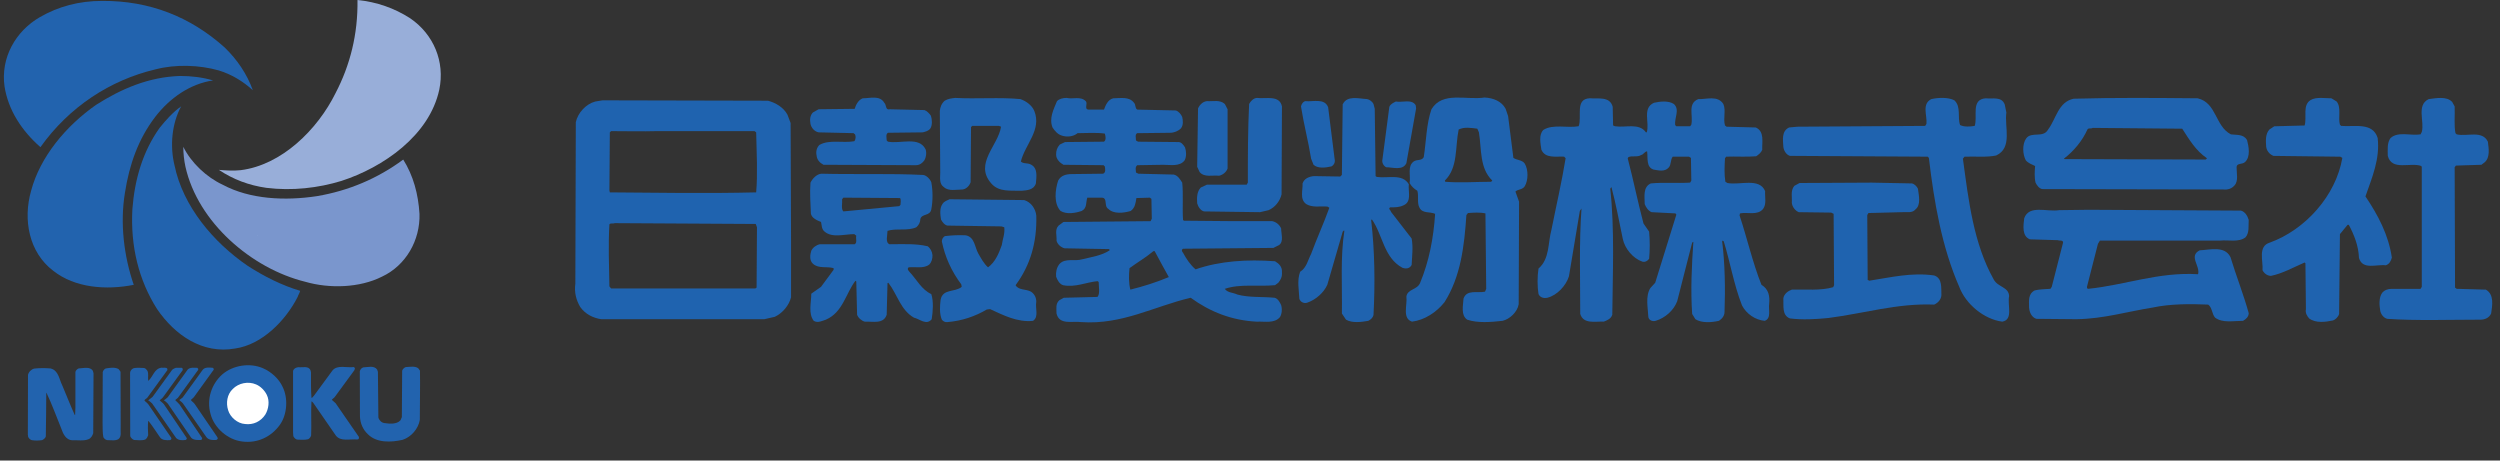<?xml version="1.0" encoding="utf-8"?>
<!-- Generator: Adobe Illustrator 15.0.2, SVG Export Plug-In . SVG Version: 6.00 Build 0)  -->
<!DOCTYPE svg PUBLIC "-//W3C//DTD SVG 1.1//EN" "http://www.w3.org/Graphics/SVG/1.1/DTD/svg11.dtd">
<svg version="1.1" xmlns="http://www.w3.org/2000/svg" xmlns:xlink="http://www.w3.org/1999/xlink" x="0px" y="0px" width="380px"
	 height="70px" viewBox="0 0 380 70" enable-background="new 0 0 380 70" xml:space="preserve">
<rect x="0" y="0" width="380" height="70" fill="#333333" stroke="none"/>
<g id="レイヤー_1">
	<g>
		<path fill="#98AED9" d="M62.339,2.774c3.57,2.425,5.319,6.6,4.433,10.847c-1.492,6.974-8.538,11.827-14.882,13.88
			c-3.499,1.071-7.488,1.54-11.408,1.049c-2.636-0.374-5.062-1.284-7.207-2.73c1.025,0.093,2.193,0.166,3.289,0.047
			c6.252-0.769,11.71-6.182,14.438-11.71C53.22,9.912,54.411,5.2,54.339,0.021L54.362,0C57.279,0.303,59.939,1.233,62.339,2.774z"/>
		<path fill="#2263AE" d="M34.138,7.206c1.937,1.864,3.43,4.104,4.292,6.507c-1.516-1.375-3.265-2.425-5.178-3.007
			c-2.938-0.841-6.601-0.958-9.611-0.164c-6.857,1.61-13.133,5.692-17.495,11.827c-2.848-2.496-4.9-5.646-5.459-9.238
			C0.08,8.814,2.343,4.755,6.052,2.611c2.823-1.632,5.972-2.473,9.471-2.473C22.755,0.091,28.96,2.566,34.138,7.206z"/>
		<path fill="#2263AE" d="M32.389,12.223c-3.499,0.512-6.602,2.682-8.818,5.573c-2.565,3.36-3.918,7.256-4.572,11.455
			c-0.794,4.733-0.139,9.771,1.331,14.042c-4.222,0.837-8.934,0.465-12.224-2.122c-3.732-2.825-4.62-7.792-3.383-12.154
			c1.376-5.201,5.342-9.914,9.891-13.086c3.826-2.428,7.955-4.223,12.737-4.385C29.124,11.546,30.802,11.756,32.389,12.223z"/>
		<path fill="#2263AE" d="M26.535,25.166c1.282,6.159,5.83,11.617,11.103,15.234c2.497,1.608,5.156,2.962,7.979,3.802
			c-0.047,0.324-0.281,0.606-0.375,0.931c-1.795,3.547-5.387,7.257-9.493,7.839c-4.946,0.886-9.144-2.004-11.874-5.993
			c-2.798-4.409-4.059-9.542-3.753-15.186c0.348-4.526,1.561-8.725,4.127-12.342c0.933-1.164,2.052-2.425,3.29-3.286
			C26.136,18.708,25.787,22.183,26.535,25.166z"/>
		<path fill="#7A96CD" d="M33.86,28.083c4.128,2.217,9.47,2.473,14.345,1.726c4.781-0.817,9.168-2.66,13.087-5.553
			c1.538,2.453,2.286,5.228,2.471,8.26c0.116,3.987-2.052,7.835-5.714,9.54c-3.384,1.702-7.978,1.843-11.665,0.768
			c-8.14-2.005-16.304-9.026-18.195-17.473c-0.21-0.978-0.326-1.981-0.326-3.031C29.053,24.748,31.432,26.966,33.86,28.083z"/>
		<polygon fill="#FFFFFF" points="39.177,35.874 39.13,35.829 39.177,35.829 		"/>
		<path fill="#2263AE" d="M42.956,58.804c0.863,1.705,0.698,4.199-0.396,5.739c-1.307,1.843-3.407,2.87-5.738,2.566
			c-2.217-0.259-4.293-2.078-4.829-4.224c-0.608-2.194,0.141-4.502,1.795-5.973c1.612-1.398,4.2-1.819,6.207-0.93
			C41.204,56.496,42.418,57.592,42.956,58.804z"/>
		<path fill="#2263AE" d="M57.324,56.169l0.118,0.348l0.071,6.951c0.116,0.42,0.489,0.795,0.931,0.84
			c0.794,0.118,1.845,0.21,2.427-0.419l0.209-0.489l0.048-7.068c0.092-0.234,0.304-0.465,0.56-0.538
			c0.629-0.021,1.331-0.186,1.866,0.165l0.28,0.373c0.045,2.473-0.023,4.97-0.023,7.489c-0.21,1.329-1.307,2.611-2.613,3.031
			c-1.749,0.399-3.944,0.493-5.272-0.84c-0.77-0.724-1.167-1.653-1.214-2.704l-0.023-6.882c0.071-0.255,0.257-0.514,0.537-0.583
			C55.926,55.818,56.835,55.515,57.324,56.169z"/>
		<path fill="#2263AE" d="M53.78,55.793c0.093,0.048,0.163,0.117,0.163,0.234l-0.07,0.234l-3.009,4.106
			c-0.116,0.162-0.372,0.254-0.419,0.42l0.559,0.489l3.546,5.132c0.024,0.117,0.024,0.21-0.045,0.327l-0.188,0.069
			c-1.144-0.117-2.567,0.372-3.29-0.631l-3.383-4.898c-0.092-0.093-0.163-0.234-0.302-0.258c-0.094,1.612,0.023,3.452-0.048,5.156
			c-0.046,0.234-0.233,0.465-0.442,0.586c-0.489,0.138-1.12,0.068-1.61,0.068c-0.326-0.023-0.512-0.282-0.652-0.513l-0.046-0.61
			v-9.304c0.094-0.375,0.467-0.562,0.815-0.585c0.63,0.069,1.563-0.255,1.844,0.489l0.069,0.303c0,1.377-0.023,2.546,0.071,3.872
			c0.163,0,0.233-0.21,0.373-0.324l2.846-3.875C51.332,55.421,52.684,55.935,53.78,55.793z"/>
		<path fill="#2263AE" d="M32.483,56.052v0.142l-3.033,4.199l-0.443,0.396c0.14,0.254,0.468,0.396,0.606,0.651l3.428,5.015
			c0.047,0.093,0.095,0.234,0,0.307l-0.163,0.113c-0.605,0.024-1.237,0.024-1.563-0.513l-3.522-5.06
			c-0.163-0.21-0.396-0.327-0.537-0.493l0.514-0.396l3.055-4.22c0.351-0.42,1.028-0.328,1.54-0.283L32.483,56.052z"/>
		<path fill="#2263AE" d="M30.125,56.052v0.162l-3.077,4.247c-0.141,0.142-0.304,0.231-0.422,0.348l0.63,0.631l3.477,5.156
			c-0.023,0.117-0.047,0.255-0.187,0.279c-0.606,0-1.308,0.072-1.634-0.558l-3.407-4.971c-0.208-0.186-0.373-0.396-0.606-0.489
			c0.186-0.165,0.445-0.303,0.606-0.489l3.011-4.175c0.373-0.4,0.979-0.283,1.468-0.283L30.125,56.052z"/>
		<path fill="#2263AE" d="M25.438,56.052v0.21l-3.055,4.199c-0.142,0.162-0.42,0.231-0.42,0.441l0.536,0.492l3.546,5.178
			c0.048,0.165-0.07,0.279-0.186,0.327c-0.585,0.024-1.236,0.048-1.563-0.468c-0.56-0.813-1.121-1.678-1.727-2.449l-0.046,0.027
			c-0.071,0.696-0.048,1.488,0,2.143c-0.094,0.234-0.188,0.489-0.444,0.655c-0.489,0.186-1.167,0.093-1.703,0.068
			c-0.254-0.093-0.49-0.327-0.583-0.582l-0.022-9.634c0.022-0.327,0.255-0.583,0.56-0.7c0.49-0.093,1.049-0.048,1.563-0.023
			c0.232,0.048,0.372,0.234,0.513,0.42c0.21,0.444,0.046,1.002,0.117,1.492l0.046,0.024c0.7-0.651,0.887-1.843,1.983-1.984
			C24.855,55.935,25.25,55.793,25.438,56.052z"/>
		<path fill="#2263AE" d="M18.275,56.424l0.046,0.117l0.023,8.398c-0.069,0.63,0.189,1.378-0.325,1.798
			c-0.489,0.303-1.121,0.162-1.726,0.162c-0.257-0.048-0.443-0.21-0.583-0.444c-0.14-0.748-0.093-1.491-0.119-2.284l0.025-7.606
			c0.045-0.258,0.256-0.468,0.465-0.561c0.609-0.093,1.377-0.231,1.938,0.093L18.275,56.424z"/>
		<path fill="#2263AE" d="M27.654,55.911c0.116,0.072,0.14,0.214,0.116,0.351l-3.033,4.175c-0.141,0.166-0.304,0.235-0.467,0.396
			c0.187,0.234,0.467,0.375,0.653,0.63c1.144,1.702,2.333,3.427,3.452,5.108c0.071,0.141-0.069,0.258-0.163,0.303
			c-0.512,0.072-1.073,0.072-1.446-0.303c-1.213-1.75-2.426-3.5-3.639-5.246c-0.21-0.189-0.373-0.352-0.605-0.469l0.675-0.537
			l2.985-4.126c0.162-0.118,0.352-0.235,0.538-0.283H27.654z"/>
		<path fill="#2263AE" d="M14.123,56.379l0.094,0.372l-0.047,9.098c-0.116,0.375-0.349,0.771-0.722,0.913
			c-0.723,0.303-1.681,0.113-2.472,0.162c-0.958-0.048-1.4-1.002-1.658-1.774c-0.745-1.819-1.398-3.662-2.261-5.459l-0.025,0.024
			c-0.021,2.239-0.021,4.505-0.07,6.628c-0.068,0.254-0.324,0.44-0.559,0.558c-0.489,0.069-1.096,0.093-1.586,0
			C4.583,66.83,4.397,66.64,4.281,66.41l-0.048-0.352l0.023-9.073c0.094-0.444,0.49-0.841,0.934-0.958
			c0.792-0.093,1.68-0.093,2.497-0.024c1.235,0.303,1.306,1.681,1.794,2.614c0.632,1.492,1.214,2.986,1.867,4.433l0.07,0.045
			l0.045-1.075v-5.48c0.048-0.234,0.257-0.444,0.491-0.537c0.63-0.021,1.471-0.279,2.007,0.165L14.123,56.379z"/>
		<path fill="#FFFFFF" d="M40.554,60.02c0.466,0.93,0.279,2.167-0.234,3.007c-0.7,1.05-1.819,1.584-3.08,1.422
			c-1.143-0.069-2.263-1.05-2.564-2.101c-0.351-1.095-0.164-2.401,0.698-3.217c0.888-0.913,2.357-1.212,3.546-0.699
			C39.596,58.711,40.226,59.342,40.554,60.02z"/>
	</g>
</g>
<g id="レイヤー_3">
	<g>
		<path fill="#1F63AF" d="M134.408,15.619c0.368,0.311,0.123,1.17,0.866,0.99l5.235,0.122c0.368,0.116,0.738,0.491,0.989,0.859
			c0.182,0.551,0.239,1.417-0.071,1.913c-0.303,0.427-0.736,0.492-1.163,0.615l-5.3,0.063c-0.368,0.24-0.188,0.795-0.188,1.165
			l0.188,0.187c1.906,0.368,4.743-0.86,5.727,1.17c0.187,0.555,0.064,1.235-0.182,1.662c-0.311,0.439-0.743,0.744-1.292,0.744
			l-14.048-0.064c-0.562-0.304-0.988-0.737-1.047-1.412c-0.129-0.562,0-1.175,0.428-1.604c1.538-0.864,3.511-0.251,5.301-0.561
			c0.245-0.304,0.245-0.737,0.117-1.047l-0.24-0.182l-5.302-0.122c-0.619-0.123-1.111-0.68-1.234-1.293
			c-0.122-0.62-0.063-1.3,0.368-1.727l0.866-0.49l5.483-0.064c0.187-0.615,0.555-1.353,1.234-1.604
			C132.256,14.941,133.729,14.449,134.408,15.619z"/>
		<path fill="#1F63AF" d="M155.113,15.064c0.859,0.31,1.726,0.924,2.094,1.783c1.172,2.901-1.415,5.12-2.035,7.705
			c0.369,0.37,0.982,0.189,1.48,0.435c1.171,0.555,0.864,1.972,0.802,2.895c-0.312,0.99-1.358,1.049-2.16,1.112
			c-1.662-0.063-3.451,0.246-4.621-1.112c-2.644-3.018,1.048-5.734,1.486-8.623l-0.316-0.123h-4.065l-0.182,0.182l-0.064,8.385
			c-0.181,0.55-0.679,1.04-1.229,1.099c-0.93,0-2.094,0.316-2.837-0.362c-0.736-0.498-0.55-1.421-0.55-2.217l-0.064-9.374
			c0.064-0.55,0.246-1.104,0.738-1.538c0.496-0.304,1.053-0.368,1.602-0.427C148.456,15.064,151.972,14.759,155.113,15.064z"/>
		<path fill="#1F63AF" d="M194.856,16.175l-0.059,13.368c-0.251,1.042-0.989,1.978-1.978,2.404l-1.293,0.304l-8.507-0.116
			c-0.55-0.122-0.918-0.743-1.048-1.233c-0.059-0.797-0.059-1.785,0.557-2.405l0.923-0.427h6.043l0.178-0.31
			c0-4.127,0-8.012,0.194-11.953c0.245-0.434,0.613-0.866,1.17-0.925C192.386,15.064,194.488,14.39,194.856,16.175z"/>
		<path fill="#1F63AF" d="M372.734,15.498l0.373,0.678c0.059,1.351-0.117,2.832,0.123,4.065l0.184,0.182
			c1.596,0.375,3.883-0.674,4.742,1.111c0.123,0.988,0.371,2.405-0.496,3.142l-0.484,0.37l-3.885,0.123l-0.184,0.252l0.059,18.299
			l0.248,0.182l4.439,0.123c1.287,0.743,0.982,2.403,0.797,3.632c-0.305,0.68-0.99,0.932-1.598,0.932
			c-4.752,0-9.68,0.18-14.17-0.123c-0.623-0.129-1.053-0.809-1.105-1.357c-0.131-0.808-0.193-1.85,0.303-2.591
			c0.377-0.434,0.861-0.615,1.48-0.615h4.363l0.188-0.304V25.42l-0.064-0.188c-1.654-0.613-4.486,0.802-5.105-1.54
			c0-0.923-0.131-1.972,0.426-2.715c1.17-1.047,3.084-0.304,4.557-0.555l0.188-0.368c0.439-1.597-0.857-4.066,1.049-4.99
			C370.213,14.941,371.879,14.573,372.734,15.498z"/>
		<path fill="#1F63AF" d="M208.774,15.807l0.187,0.737l0.13,10.226l0.181,0.124c1.727,0.246,3.88-0.551,4.868,1.111
			c-0.13,1.111,0.491,2.649-0.802,3.2c-0.615,0.315-1.356,0.315-2.037,0.315c-0.361,0.24,0.124,0.427,0.124,0.672l3.147,4.066
			c0.245,1.294,0.059,2.715,0,4.009c-0.31,0.614-0.925,0.614-1.421,0.427c-2.827-1.54-2.962-4.985-4.617-7.332l-0.121,0.059
			c0.548,4.687,0.613,9.613,0.361,14.423c-0.064,0.434-0.427,0.743-0.795,0.923c-1.048,0.188-2.463,0.37-3.389-0.18l-0.621-0.932
			c0.065-4.31-0.251-8.501,0.375-12.566l-0.069-0.064l-0.183,0.188l-2.34,8.074c-0.55,1.229-1.784,2.281-3.018,2.708
			c-0.492,0.187-1.049-0.059-1.229-0.557c-0.065-1.356-0.375-2.831,0.117-4.129c0.987-0.615,1.174-1.779,1.666-2.71
			c0.86-2.341,1.913-4.622,2.773-7.021l-0.311-0.188c-1.17-0.059-2.281,0.188-3.2-0.369c-1.046-0.736-0.491-2.151-0.561-3.142
			c0.251-0.741,0.988-1.046,1.731-1.111l3.995,0.065l0.251-0.245l0.123-10.725c0.679-1.417,2.47-0.86,3.698-0.802
			C208.16,15.123,208.592,15.432,208.774,15.807z"/>
		<path fill="#1F63AF" d="M297.068,15.25c1.055,0.988,0.436,2.587,0.868,3.757c0.613,0.31,1.537,0.251,2.217,0.128
			c0.49-1.415-0.62-4.013,1.662-4.194c1.111,0.123,2.404-0.31,2.9,0.925l0.252,1.233c-0.309,2.218,0.984,5.359-1.549,6.534
			c-1.416,0.306-3.202,0.119-4.811,0.182l-0.244,0.304c0.867,6.408,1.613,12.878,4.686,18.367c0.613,1.17,2.281,1.111,2.34,2.526
			c-0.299,1.356,0.68,3.575-1.047,3.879c-2.771-0.369-5.54-2.65-6.536-5.294c-2.645-6.044-3.814-12.819-4.616-19.599l-0.181-0.184
			l-20.95-0.123c-0.562-0.187-0.925-0.807-0.988-1.356c-0.059-1.047-0.305-2.405,0.871-2.96l1.287-0.117l19.399-0.123l0.193-0.31
			c0.123-1.3-0.737-3.019,0.736-3.762C294.607,14.824,296.138,14.759,297.068,15.25z"/>
		<path fill="#1F63AF" d="M355.172,15.432c0.742,0.924,0.191,2.469,0.496,3.517l0.186,0.187c1.975,0.182,4.801-0.62,5.553,1.842
			c0.371,3.208-0.869,6.04-1.859,8.876c1.914,2.832,3.51,5.856,4.014,9.302c-0.131,0.499-0.373,0.989-0.924,1.17
			c-1.422-0.181-3.514,0.744-4.072-1.105c-0.066-1.854-0.736-3.51-1.547-5.055h-0.18l-1.17,1.422l-0.123,12.135
			c-0.117,0.433-0.557,0.866-0.924,0.983c-1.17,0.251-2.645,0.433-3.633-0.306c-0.305-0.368-0.613-0.802-0.488-1.415l-0.074-6.969
			l-0.121-0.12c-1.713,0.741-3.324,1.666-5.113,2.034c-0.547,0-1.043-0.368-1.289-0.86c0.115-1.415-0.744-3.639,1.105-4.195
			c5.418-1.966,10.047-7.142,11.029-12.875l-0.307-0.184l-10.166-0.123c-0.625-0.251-1.049-0.807-1.107-1.421
			c-0.062-0.86-0.129-1.907,0.482-2.581l0.748-0.496l4.617-0.123c0.379-1.292-0.369-3.083,0.924-3.879
			c0.865-0.496,2.223-0.251,3.146-0.251L355.172,15.432z"/>
		<path fill="#1F63AF" d="M245.129,16.239l0.062,2.832l0.306,0.123c1.607,0.245,3.638-0.557,4.69,0.925h0.114
			c0.49-1.423-0.74-3.698,1.116-4.5c0.86-0.187,2.16-0.368,3.014,0.188c0.93,0.854,0.069,2.094,0.192,3.2l0.183,0.187h2.1
			l0.175-0.245c0.311-1.423-0.615-3.206,1.054-3.885c1.228,0.059,2.953-0.615,3.813,0.743c0.433,0.981-0.059,2.217,0.251,3.264
			l0.247,0.188l4.435,0.117c1.362,0.62,0.923,2.217,0.983,3.394c-0.177,0.427-0.551,0.736-0.927,0.983
			c-1.479,0.129-3.076,0-4.557,0.062l-0.182,0.24c-0.069,1.241-0.128,2.405,0.059,3.575l0.316,0.188
			c1.843,0.368,4.863-0.86,5.727,1.232c-0.058,0.919,0.246,1.972-0.313,2.71c-0.856,1.047-2.406,0.432-3.512,0.679l-0.059,0.31
			c1.164,3.51,1.974,7.146,3.324,10.538c1.109,0.678,1.293,1.725,1.17,2.953c-0.124,0.802,0.366,2.158-0.668,2.526
			c-1.423-0.121-2.785-1.046-3.457-2.34c-1.235-3.14-1.785-6.532-2.773-9.734l-0.193-0.123l-0.052,0.123
			c0.432,3.451,0.49,7.208,0.362,10.725c0,0.55-0.362,1.047-0.854,1.35c-1.106,0.247-2.591,0.37-3.574-0.245l-0.492-0.801
			c-0.251-3.639-0.062-7.396,0.183-10.97l-0.183,0.122l-2.281,8.935c-0.555,1.421-1.844,2.527-3.27,2.959
			c-0.493,0.124-0.989-0.062-1.106-0.555c-0.057-1.356-0.485-3.2,0.31-4.435l0.73-0.796l3.215-10.355l-0.13-0.187l-3.635-0.188
			c-0.49-0.187-0.854-0.73-1.047-1.229c0-1.111-0.304-2.585,0.927-3.142c1.906-0.18,4.006,0,5.984-0.121l0.175-0.311l-0.059-3.451
			l-0.31-0.184h-2.457c-0.381,0.493-0.201,1.23-0.621,1.664c-0.607,0.678-1.534,0.427-2.286,0.303
			c-1.161-0.361-0.854-1.783-0.983-2.769c-0.37,0-0.552,0.492-0.925,0.557c-0.551,0.369-1.353,0.063-1.909,0.312l-0.121,0.174
			c0.86,3.271,1.538,6.665,2.403,9.923l0.855,1.235c0.123,1.356,0.123,2.836,0,4.13c-0.24,0.311-0.603,0.552-1.036,0.428
			c-1.421-0.493-2.649-1.967-2.966-3.446c-0.551-2.651-1.042-5.302-1.727-7.887l-0.181,0.24c0.679,6.229,0.369,12.883,0.311,19.166
			c-0.188,0.62-0.802,0.86-1.294,1.047c-1.293-0.065-3.089,0.427-3.579-1.17c0-5.235-0.182-10.906,0.192-16.018l-0.251,0.361
			l-1.655,9.93c-0.434,1.415-1.791,2.895-3.267,3.263c-0.503,0.123-1.118,0-1.362-0.555c-0.188-1.17-0.188-2.65,0-3.878
			c1.72-1.481,1.415-3.887,1.971-5.917c0.737-3.702,1.547-7.147,2.153-10.853l-0.238-0.24c-1.301-0.062-2.84,0.304-3.448-1.046
			c-0.128-0.926-0.438-2.288,0.305-3.021c1.476-0.923,3.634-0.245,5.36-0.555c0.55-1.415-0.62-4.188,1.725-4.253
			C242.852,15.064,244.702,14.573,245.129,16.239z"/>
		<path fill="#1F63AF" d="M201.876,16.297l0.988,7.888c0.123,0.49-0.124,0.925-0.492,1.111c-0.865,0.183-2.035,0.369-2.715-0.251
			l-0.368-0.927c-0.434-2.708-1.105-5.17-1.538-7.943c0.059-0.31,0.31-0.743,0.673-0.802
			C199.594,15.498,201.326,14.882,201.876,16.297z"/>
		<path fill="#1F63AF" d="M186.173,15.807l0.42,0.802V25.6c-0.18,0.557-0.736,0.99-1.286,1.111c-0.995-0.121-2.224,0.306-2.96-0.555
			l-0.375-0.802l0.13-8.876c0.245-0.55,0.736-1.047,1.35-1.105C184.377,15.432,185.423,15.123,186.173,15.807z"/>
		<path fill="#1F63AF" d="M215.185,15.988l0.065,0.491l-1.48,8.326c-0.557,1.17-2.095,0.615-3.083,0.615
			c-0.439-0.252-0.673-0.745-0.55-1.235l1.042-7.946c0.18-0.432,0.619-0.62,0.988-0.807
			C213.151,15.619,214.572,15.005,215.185,15.988z"/>
		<path fill="#1F63AF" d="M231.759,24.864c-0.368-0.556-1.175-0.498-1.725-0.865l-0.802-6.35l-0.375-1.104
			c-0.608-1.171-1.906-1.662-3.199-1.721c-2.768,0.427-6.407-0.988-8.075,1.785c-0.788,2.275-0.788,4.802-1.17,7.272
			c-0.31,0.607-1.046,0.304-1.544,0.671c-0.978,0.744-0.421,2.159-0.607,3.267c0.245,0.496,0.736,0.923,1.175,1.175
			c0.24,0.801-0.069,1.843,0.305,2.527c0.432,0.982,1.608,0.614,2.398,0.982c-0.246,3.698-0.918,7.208-2.276,10.479
			c-0.427,1.101-1.913,0.919-2.094,2.089c0.181,1.229-0.685,3.328,0.86,3.82c1.913-0.245,3.703-1.415,4.932-2.954
			c2.463-3.885,3.014-8.507,3.329-13.252l0.24-0.304c0.872-0.064,1.849-0.13,2.656,0.059l0.117,11.461l-0.182,0.434
			c-1.17,0.245-2.773-0.369-3.265,1.046c-0.063,1.047-0.434,2.528,0.55,3.207c1.609,0.55,3.645,0.368,5.371,0.18
			c1.099-0.245,2.275-1.35,2.462-2.526l0.059-15.586l-0.556-1.538c0.369-0.375,1.047-0.245,1.415-0.802
			C232.316,27.392,232.316,25.782,231.759,24.864z M226.653,27.63c-2.347,0-4.628,0.188-6.97,0l-0.069-0.181
			c2.038-1.971,1.547-5.114,2.102-7.76c0.86-0.432,1.908-0.251,2.838-0.128l0.24,0.557c0.432,2.585,0.069,5.423,2.035,7.331
			L226.653,27.63z"/>
		<path fill="#1F63AF" d="M341.555,21.289c-0.553-0.925-1.537-0.743-2.457-0.866c-2.408-1.229-2.156-4.804-5.047-5.481
			c-6.412-0.059-12.451-0.117-18.861,0.064c-2.348,0.492-2.658,3.077-3.881,4.685c-0.742,1.353-2.525,0.24-3.334,1.353
			c-0.609,0.859-0.551,2.398-0.053,3.323c0.369,0.439,0.918,0.621,1.416,0.866c-0.07,0.743-0.129,1.727,0.064,2.528
			c0.186,0.368,0.543,0.918,1.041,0.981l27.539,0.059c0.613,0.071,1.232-0.122,1.66-0.613c0.625-0.679,0.316-1.844,0.316-2.767
			c0-0.679,0.859-0.375,1.299-0.802C342.111,23.815,341.803,22.271,341.555,21.289z M335.279,24.249l-21.447-0.063l-0.123-0.066
			c1.543-1.17,2.836-2.771,3.574-4.429c0.182-0.314,0.555-0.069,0.803-0.251l13.611,0.123c1.049,1.604,2.031,3.323,3.764,4.493
			L335.279,24.249z"/>
		<path fill="#1F63AF" d="M290.605,27.881c0.368,0.059,0.736,0.434,0.919,0.797c0.128,0.988,0.496,2.469-0.369,3.146
			c-0.491,0.615-1.352,0.368-2.088,0.427l-5.057,0.13l-0.187,0.304l0.063,9.859l0.246,0.122c3.207-0.49,6.419-1.292,9.858-0.796
			c1.293,0.427,1.047,1.907,1.104,3.019c-0.058,0.68-0.555,1.17-1.104,1.41c-5.545-0.24-10.73,1.356-16.076,2.036
			c-1.854,0.187-3.949,0.311-5.856,0.063c-1.234-0.49-0.925-1.906-0.988-3.083c0.128-0.678,0.748-1.105,1.287-1.292
			c2.1-0.059,4.388,0.187,6.288-0.368l0.134-0.31l-0.069-10.843l-0.368-0.187l-4.932-0.065c-0.557-0.238-0.983-0.802-1.053-1.415
			c0.069-0.925-0.234-1.843,0.38-2.585l0.795-0.433l10.971-0.059L290.605,27.881z"/>
		<path fill="#1F63AF" d="M141.557,44.703c-1.479-0.679-2.218-2.217-3.271-3.328c-0.121-0.188-0.489-0.434-0.18-0.738
			c1.047-0.122,2.281,0.246,3.142-0.429c0.37-0.373,0.49-0.864,0.49-1.421c-0.058-0.556-0.311-1.047-0.737-1.356
			c-1.848-0.434-3.755-0.306-5.791-0.306c-0.679-0.251-0.31-1.356-0.31-2.035c1.298-0.433,3.083,0.065,4.381-0.55
			c0.363-0.31,0.608-0.743,0.608-1.234c0.188-0.865,1.48-0.432,1.668-1.48c0.247-1.298,0.247-2.831,0-4.123
			c-0.188-0.492-0.743-1.053-1.234-1.111c-4.99-0.247-10.354-0.059-15.463-0.188c-0.737,0.059-1.358,0.738-1.668,1.358
			c-0.122,1.538,0,3.204,0.064,4.743c0.182,0.68,0.925,0.983,1.539,1.234c0.123,0.492,0.064,1.105,0.556,1.476
			c1.17,0.988,3.021,0.373,4.5,0.373l0.304,0.24c-0.122,0.433,0.188,1.047-0.245,1.298h-5.302c-0.55,0.123-1.048,0.492-1.293,0.983
			c-0.187,0.615-0.304,1.479,0.245,1.974c0.866,0.801,2.16,0.368,3.148,0.678v0.247l-1.913,2.591l-1.48,1.041
			c0,1.357-0.491,3.018,0.375,4.129c0.613,0.37,1.287,0,1.842-0.18c2.593-1.111,3.026-4.008,4.501-5.921l0.122,0.123l0.123,5.055
			c0.187,0.491,0.685,0.923,1.17,1.047c1.177-0.065,2.838,0.427,3.328-1.047l0.124-4.81l0.128-0.053
			c1.352,1.721,1.843,4.125,3.88,5.296c0.858,0.187,1.906,1.232,2.71,0.244C141.804,47.352,141.921,45.808,141.557,44.703z
			 M128.19,32.135c-0.375-0.374-0.129-1.233-0.188-1.849l0.188-0.245l8.623,0.063c0.182,0.305,0.058,0.731,0.058,1.042l-0.182,0.187
			L128.19,32.135z"/>
		<path fill="#1F63AF" d="M155.668,30.41c1.042,0.311,1.728,1.294,1.848,2.34c0.117,4.002-0.864,7.519-3.146,10.597
			c0.432,0.8,1.602,0.555,2.34,0.988c0.555,0.368,0.806,0.923,0.806,1.538c-0.192,0.983,0.427,2.281-0.496,2.895
			c-2.405,0.247-4.5-0.858-6.528-1.783l-0.498,0.059c-1.783,1.047-3.755,1.725-5.967,1.913c-0.375,0.059-0.685-0.13-0.866-0.368
			c-0.373-0.866-0.31-2.036-0.187-3.019c0.31-1.727,2.217-1.111,3.206-1.972l-0.064-0.374c-1.474-1.972-2.464-4.127-2.955-6.53
			c0-0.31,0.182-0.68,0.491-0.808c0.99-0.117,2.037-0.176,3.142-0.117c1.358,0.245,1.358,1.785,1.907,2.767
			c0.439,0.743,0.802,1.48,1.479,2.102c1.111-0.802,1.662-2.16,2.095-3.389c0.124-0.923,0.498-1.725,0.375-2.708l-0.439-0.128
			l-8.184-0.123c-0.438-0.059-0.808-0.551-0.994-0.926c-0.117-0.795-0.245-1.725,0.251-2.398c0.247-0.379,0.674-0.496,1.047-0.678
			L155.668,30.41z"/>
		<path fill="#1F63AF" d="M340.631,32.013c0.627,0.18,0.984,0.795,1.172,1.408c-0.059,0.932,0.123,1.979-0.488,2.656
			c-1.047,0.796-2.59,0.364-3.822,0.492h-18.303l-0.303,0.491l-1.668,6.536c0,0.122,0,0.304,0.188,0.304
			c5.545-0.555,10.717-2.591,16.695-2.217c0.377-1.234-1.482-2.774,0.254-3.635c1.539-0.064,3.807-0.743,4.68,1.047
			c0.854,2.833,1.967,5.606,2.768,8.501c0,0.557-0.428,0.925-0.861,1.17c-1.416,0-3.131,0.37-4.252-0.489
			c-0.49-0.557-0.434-1.539-1.047-1.979c-2.768-0.117-5.795-0.117-8.379,0.439c-3.885,0.613-7.523,1.726-11.635,1.783l-6.109-0.058
			c-0.736-0.252-1.047-0.988-1.105-1.726c0-0.994-0.182-2.036,0.854-2.593c0.748-0.181,1.545-0.181,2.404-0.245l0.193-0.304
			l1.721-6.724c0-0.432-0.551-0.239-0.803-0.362l-4.248-0.128c-1.232-0.498-0.988-2.095-0.859-3.2
			c0.738-2.095,3.447-0.932,5.301-1.235l4.488-0.058L340.631,32.013z"/>
		<path fill="#1F63AF" d="M120.173,18.696l-0.491-1.287c-0.613-1.111-1.784-1.79-2.954-2.1L91.582,15.25l-1.104,0.182
			c-1.422,0.375-2.65,1.731-2.955,3.142l-0.07,24.532c-0.182,1.352,0.129,2.521,0.75,3.568c0.795,1.105,1.965,1.661,3.2,1.848
			h24.766l1.602-0.368c1.176-0.557,2.159-1.727,2.47-2.96v-8.379L120.173,18.696z M92.693,20.119l0.188-0.188
			c2.342,0,4.804,0.065,6.963,0h14.848l0.247,0.188c0.062,3.077,0.245,6.225,0,9.121c-7.332,0.182-14.914,0.059-22.246,0
			l-0.062-0.31L92.693,20.119z M115.001,43.719l-0.187,0.123H92.881l-0.251-0.31c-0.059-3.325-0.183-6.285,0-9.431
			c0.187-0.247,0.555-0.059,0.8-0.183l21.443,0.124l0.187,0.496L115.001,43.719z"/>
		<path fill="#1F63AF" d="M193.808,43.346l0.491-0.364c0.369-0.438,0.615-0.93,0.557-1.607c0.059-0.802-0.433-1.293-1.048-1.663
			c-4.196-0.311-8.385-0.058-12.081,1.229c-0.795-0.673-1.41-1.598-1.906-2.523c-0.124-0.123-0.311-0.433,0-0.613l13.735-0.123
			l0.867-0.434c0.743-0.555,0.31-1.725,0.31-2.526c-0.245-0.557-0.743-0.983-1.356-1.106c-4.501,0-9.123,0-13.435-0.069
			l-0.121-0.124c-0.124-1.842,0.062-3.878-0.124-5.661c-0.31-0.492-0.678-1.111-1.298-1.229l-5.361-0.13l-0.368-0.181
			c0-0.315-0.187-0.801,0.188-1.111l3.942-0.064c1.107,0,2.528,0.31,3.266-0.68c0.31-0.613,0.251-1.353,0.058-1.966
			c-0.24-0.37-0.555-0.808-0.983-0.808l-6.161-0.059l-0.31-0.187c0-0.37-0.187-0.925,0.188-1.106l4.991-0.059
			c0.613,0,1.229-0.252,1.661-0.679c0.373-0.496,0.311-1.17,0.187-1.725c-0.187-0.434-0.557-0.866-0.988-0.99l-5.851-0.128
			c-0.375-0.24-0.188-0.731-0.492-1.042c-0.736-0.987-2.095-0.678-3.147-0.678c-0.802,0.182-1.17,1.047-1.415,1.72h-2.341
			c-0.736-0.052-0.064-0.918-0.433-1.287c-0.802-0.801-1.966-0.251-2.891-0.491c-0.555,0-1.111,0.123-1.479,0.491
			c-0.496,1.235-1.235,2.586-0.679,4.002c0.369,0.555,0.796,1.047,1.411,1.233c0.747,0.251,1.73,0.188,2.402-0.368
			c1.3,0,2.839-0.122,4.137,0.064c0.117,0.368,0.246,0.983-0.128,1.229l-5.909,0.059l-0.801,0.375
			c-0.434,0.491-0.562,0.918-0.562,1.538c0,0.68,0.562,1.236,1.111,1.54l6.102,0.064l0.187,0.187
			c0.059,0.369,0.182,0.925-0.252,1.105l-4.744,0.059c-0.858,0-1.66,0.188-2.094,0.989c-0.427,1.292-0.736,3.452,0.368,4.615
			c0.93,0.562,2.282,0.316,3.207,0c0.858-0.427,0.613-1.345,0.858-2.023h2.223c0.919,0.063,0.247,1.292,0.983,1.72
			c0.802,0.807,2.34,0.62,3.387,0.304c0.68-0.485,0.743-1.229,0.866-1.96l2.038-0.063l0.245,0.181l0.059,3.02l-0.187,0.373
			l-13.246,0.123l-0.737,0.551c-0.621,0.619-0.246,1.538-0.311,2.281c0.123,0.555,0.68,1.047,1.234,1.17l6.774,0.123l0.063,0.187
			c-1.233,0.802-2.649,0.983-4.13,1.352c-1.163,0.37-2.644-0.246-3.51,0.743c-0.433,0.551-0.555,1.23-0.496,1.908
			c0.187,0.492,0.496,1.112,1.053,1.294c1.849,0.373,3.445-0.429,5.235-0.615l0.182,0.123c0,0.743,0.245,1.784-0.182,2.275
			l-5.118,0.128l-0.674,0.37c-0.613,0.555-0.433,1.292-0.433,2.028c0.433,1.792,2.404,1.111,3.756,1.3
			c6.225,0.434,11.093-2.404,16.64-3.698c2.959,2.16,6.281,3.447,10.046,3.634c1.229-0.065,2.649,0.31,3.51-0.679
			c0.31-0.491,0.368-1.229,0.187-1.844c-0.187-0.432-0.498-0.988-0.988-1.111c-1.908-0.187-3.878,0-5.671-0.49
			c-0.613-0.31-1.48-0.251-1.9-0.866C188.506,43.106,191.158,43.597,193.808,43.346z M171.809,44.024
			c-0.245-0.989-0.245-2.218-0.122-3.265c1.171-0.864,2.464-1.604,3.634-2.587h0.188c0.736,1.358,1.415,2.652,2.151,3.945
			C175.754,42.917,173.783,43.533,171.809,44.024z"/>
	</g>
</g>
</svg>
